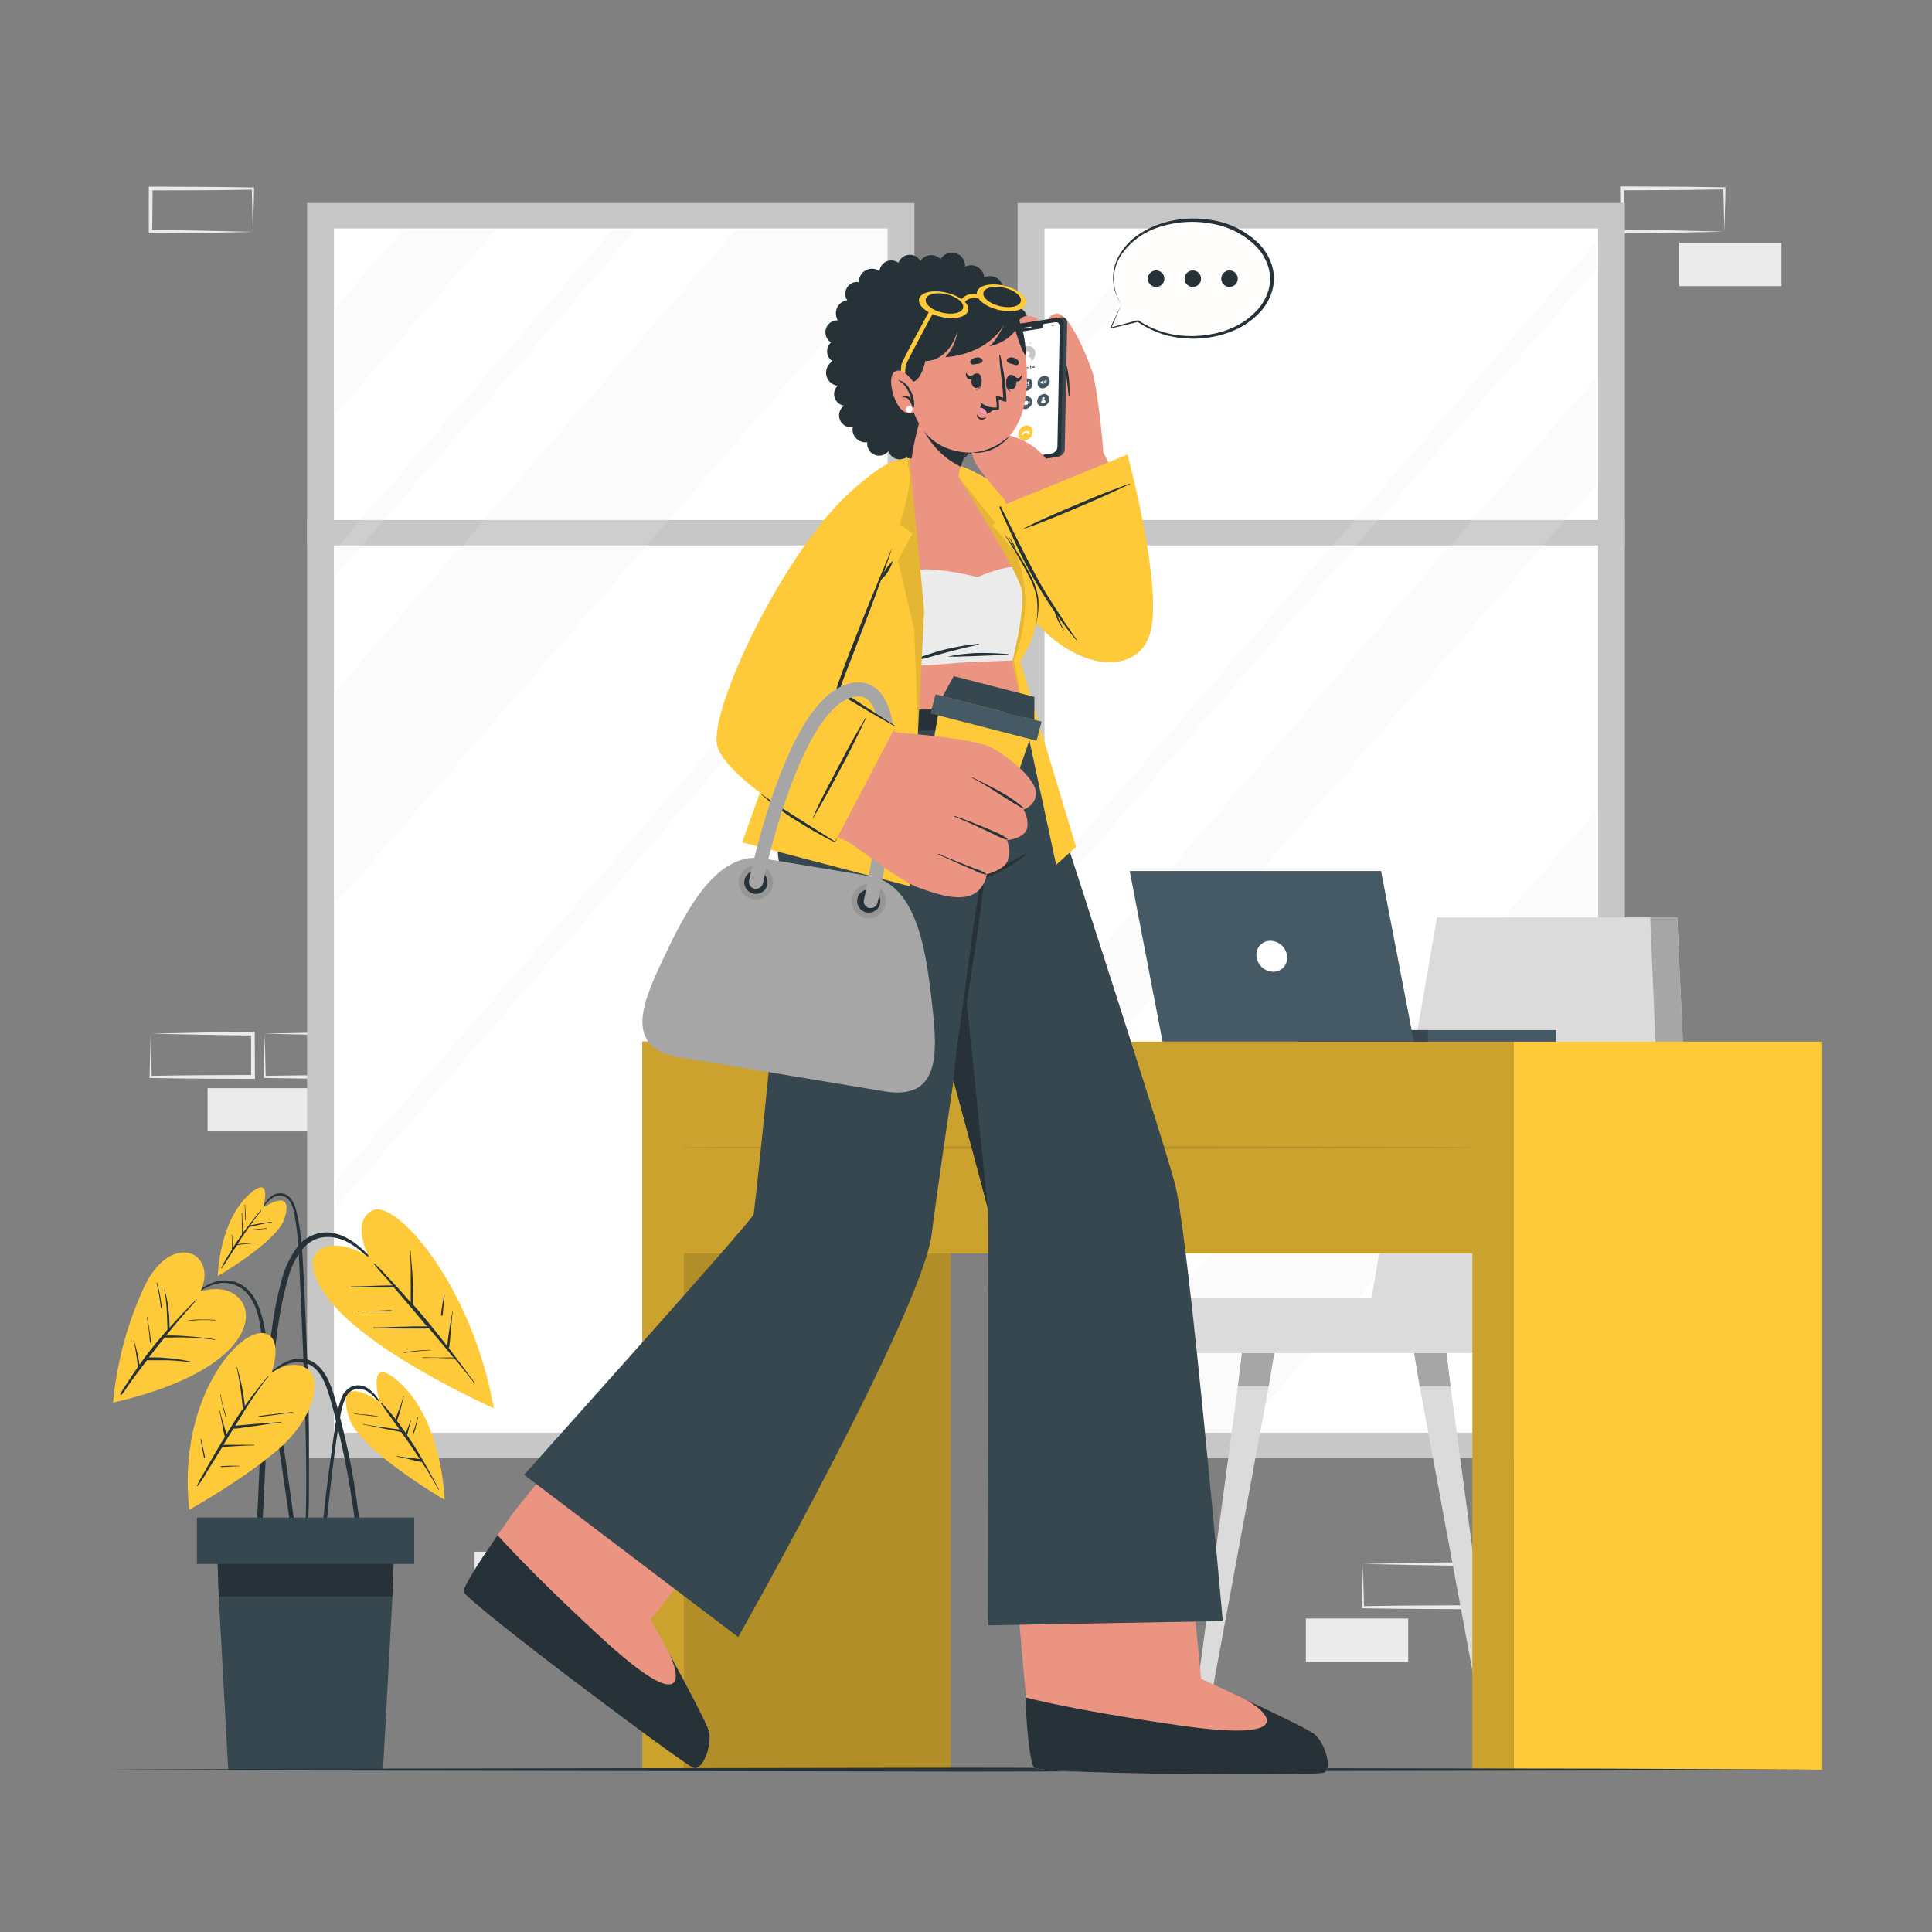 <svg xmlns="http://www.w3.org/2000/svg" viewBox="0 0 500 500"><rect x="0" y="0" width="500" height="500" fill="#808080" stroke="none"/><g id="freepik--background-complete--inject-5"><rect x="53.73" y="281.62" width="26.48" height="11.19" transform="translate(133.93 574.43) rotate(180)" style="fill:#ebebeb"></rect><path d="M68.5,267.51l13.12-.28,6.66-.11c2.23-.05,4.47,0,6.7-.05h.44v.45l.06,11.19v.5H95l-13.24-.06c-4.41,0-8.83-.12-13.24-.17h-.28v-.27c0-1.9.08-3.79.13-5.65Zm0,0,.14,5.65c0,1.87.11,3.71.13,5.54l-.27-.27c4.41-.05,8.83-.16,13.24-.17L95,278.2l-.5.5,0-11.19L95,268c-2.18,0-4.36,0-6.55-.06l-6.58-.11Z" style="fill:#ebebeb"></path><path d="M39,267.51l13.12-.28,6.66-.11c2.23-.05,4.46,0,6.7-.05h.44v.45l.06,11.19v.5h-.5l-13.24-.06c-4.42,0-8.83-.12-13.24-.17h-.28v-.27c0-1.9.09-3.79.13-5.65Zm0,0,.14,5.65c0,1.87.11,3.71.13,5.54l-.27-.27c4.41-.05,8.82-.16,13.24-.17l13.24-.06-.5.5,0-11.19.45.45c-2.19,0-4.36,0-6.55-.06l-6.58-.11Z" style="fill:#ebebeb"></path><path d="M446.27,59.94l-13.12.28-6.66.11c-2.23.05-4.47,0-6.7.06h-.44v-.45l-.06-11.19v-.5h.5l13.24.07c4.42,0,8.83.11,13.24.16h.28v.27c0,1.9-.09,3.79-.13,5.66Zm0,0-.14-5.65c0-1.86-.11-3.7-.13-5.54l.27.28c-4.41,0-8.82.16-13.24.16l-13.24.06.5-.5-.05,11.19-.45-.44c2.18,0,4.36,0,6.55,0l6.58.12Z" style="fill:#ebebeb"></path><rect x="434.56" y="62.86" width="26.48" height="11.19" style="fill:#ebebeb"></rect><path d="M65.44,60l-13.13.27-6.66.12c-2.23,0-4.46,0-6.69,0h-.45V60l0-11.19v-.51H39l13.24.06c4.41,0,8.82.11,13.24.16h.27v.27c0,1.89-.09,3.78-.13,5.65Zm0,0-.15-5.66c0-1.86-.11-3.7-.13-5.53l.28.27c-4.42.05-8.83.16-13.24.16L39,49.27l.49-.5L39.4,60,39,59.51c2.18,0,4.35,0,6.54.06l6.58.11Z" style="fill:#ebebeb"></path><rect x="337.96" y="418.86" width="26.48" height="11.19" transform="translate(702.4 848.92) rotate(180)" style="fill:#ebebeb"></rect><path d="M434.56,271.69l13.13-.28,6.66-.11c2.23-.05,4.46,0,6.69-.06h.45v.45l.05,11.19v.5H461l-13.24-.06c-4.41,0-8.82-.12-13.24-.17h-.27v-.27c0-1.9.09-3.79.13-5.65Zm0,0,.15,5.65c0,1.87.11,3.71.13,5.54l-.28-.27c4.42-.05,8.83-.16,13.24-.17l13.24-.06-.49.5.05-11.19.44.45c-2.18,0-4.35,0-6.54-.06l-6.58-.11Z" style="fill:#ebebeb"></path><rect x="122.82" y="401.59" width="26.48" height="11.19" transform="translate(272.12 814.37) rotate(180)" style="fill:#ebebeb"></rect><path d="M352.73,404.75l13.12-.28,6.67-.11c2.22,0,4.46,0,6.69-.05h.44v.45l0,11.19v.5h-.5L366,416.38c-4.41,0-8.83-.11-13.24-.16h-.28v-.27c0-1.9.08-3.78.13-5.65Zm0,0,.14,5.66c.05,1.86.11,3.7.13,5.53l-.27-.27c4.41-.05,8.83-.16,13.24-.16l13.24-.07-.5.5.05-11.19.45.45c-2.18,0-4.36,0-6.55-.06l-6.57-.11Z" style="fill:#ebebeb"></path><rect x="79.48" y="52.55" width="157.17" height="324.78" style="fill:#c7c7c7"></rect><rect x="86.43" y="59.12" width="143.27" height="311.65" style="fill:#fff"></rect><rect x="79.48" y="134.58" width="157.17" height="6.57" style="fill:#c7c7c7"></rect><rect x="263.35" y="52.55" width="157.17" height="324.78" style="fill:#c7c7c7"></rect><rect x="270.31" y="59.12" width="143.27" height="311.65" style="fill:#fff"></rect><rect x="263.35" y="134.57" width="157.17" height="6.58" style="fill:#c7c7c7"></rect><g style="opacity:0.2"><polygon points="229.69 59.54 229.69 69.27 86.88 233.88 86.88 178.9 190.44 59.54 229.69 59.54" style="fill:#ebebeb"></polygon><polygon points="413.57 209.38 413.57 264.36 321.26 370.77 273.56 370.77 413.57 209.38" style="fill:#ebebeb"></polygon><polygon points="229.69 309.17 229.69 336.66 200.09 370.77 176.25 370.77 229.69 309.17" style="fill:#ebebeb"></polygon><polygon points="413.57 97.24 413.57 124.73 405.04 134.57 399.32 141.15 270.31 289.85 263.36 297.86 263.36 270.37 270.31 262.36 375.48 141.15 381.19 134.57 413.57 97.24" style="fill:#ebebeb"></polygon><polygon points="128.14 59.55 86.88 107.13 86.88 79.62 104.29 59.55 128.14 59.55" style="fill:#ebebeb"></polygon><polygon points="86.88 305.75 229.69 141.12 229.69 147.99 86.88 312.6 86.88 305.75" style="fill:#ebebeb"></polygon><polygon points="306.44 59.54 270.31 101.18 263.36 109.19 263.36 102.32 270.31 94.31 300.46 59.54 306.44 59.54" style="fill:#ebebeb"></polygon><polygon points="229.69 274.03 229.69 280.89 151.72 370.77 145.76 370.77 229.69 274.03" style="fill:#ebebeb"></polygon><polygon points="413.57 62.08 413.57 68.96 356.64 134.57 350.94 141.15 270.31 234.09 263.36 242.1 263.36 235.23 270.31 227.22 344.98 141.15 350.69 134.57 413.57 62.08" style="fill:#ebebeb"></polygon><polygon points="413.57 345.58 413.57 352.45 397.69 370.77 391.71 370.77 413.57 345.58" style="fill:#ebebeb"></polygon><polygon points="164.44 59.55 86.88 148.97 86.88 142.09 158.5 59.55 164.44 59.55" style="fill:#ebebeb"></polygon></g></g><g id="freepik--Plant--inject-5"><path d="M47.08,337.78c3.51-3.44,8.05-7.59,13.41-6.11,5.05,1.39,7,6.9,7.88,11.49,1.17,5.91,2.07,11.89,3,17.84s1.84,12,2.71,18.06c.48,3.4,1,6.8,1.44,10.21.24,1.7.48,3.4.71,5.1s.51,3.34.6,5c0,.53-.81.61-.93.1-.65-2.84-.91-5.79-1.33-8.67l-1.26-8.68q-1.26-8.64-2.58-17.25t-2.68-17.25c-.78-4.87-1.15-10.92-5.47-14.13a8.35,8.35,0,0,0-8.07-.76c-2.84,1.09-5.11,3.12-7.33,5.13A.07.07,0,0,1,47.08,337.78Z" style="fill:#263238"></path><path d="M51.89,334.26s7.17-2.58,10.71,2.66S61.9,355.46,29.25,363a92.23,92.23,0,0,1,7.86-29.51C44.11,318.19,56.58,324,51.89,334.26Z" style="fill:#FECA39"></path><path d="M31.13,360.79a25.76,25.76,0,0,1,1.64-2.64c.55-.85,1.1-1.68,1.66-2.52.42-.62.84-1.25,1.27-1.87,0-.15,0-.31-.06-.46s-.07-.57-.11-.85c-.08-.61-.17-1.22-.26-1.83s-.19-1.22-.31-1.83a9.68,9.68,0,0,0-.42-1.92c0-.1.13-.14.14,0a6.9,6.9,0,0,0,.29,1.08c.08.28.15.55.22.83.16.61.31,1.24.45,1.86s.24,1.15.34,1.73l.12.84c.58-.83,1.18-1.65,1.79-2.46,1.73-2.28,3.57-4.48,5.46-6.62,0,0,0,0,0-.06-.17-3.43-.09-6.83-.85-10.21,0-.09.12-.14.14,0a35.35,35.35,0,0,1,1.22,9.76c.68-.76,1.36-1.52,2.06-2.27q2.39-2.56,4.87-5c.06-.07.17,0,.1.1-2.75,3-5.36,6.05-7.91,9.19a54,54,0,0,1,6,.22c2.22.16,4.42.45,6.61.75.1,0,.07.16,0,.15a63.65,63.65,0,0,0-6.61-.6c-2.13-.08-4.24,0-6.37,0q-2.07,2.55-4.08,5.15h1.81c1,0,2,.08,3,.17a43.86,43.86,0,0,1,6,.9.07.07,0,0,1,0,.14c-2-.22-4-.41-6-.48-1,0-1.93,0-2.89,0h-1.5a1.89,1.89,0,0,1-.83-.08q-1.32,1.71-2.63,3.43-1,1.37-2,2.76c-.69.95-1.31,2-2.07,2.87C31.19,361,31.09,360.87,31.13,360.79Z" style="fill:#263238"></path><path d="M48.76,341.68a21.48,21.48,0,0,1,3.49-.17c1.17,0,2.34,0,3.5.08a.07.07,0,1,1,0,.14c-1.18-.08-2.36-.1-3.55-.09s-2.28.13-3.42.1C48.73,341.74,48.72,341.69,48.76,341.68Z" style="fill:#263238"></path><path d="M38.51,344.31c-.13-1.11-.27-2.23-.51-3.33,0-.1.13-.14.14,0,.17,1.1.39,2.19.55,3.29.08.55.15,1.1.22,1.65a8.13,8.13,0,0,1,.14,1.55.11.11,0,0,1-.2,0,9,9,0,0,1-.16-1.56C38.63,345.37,38.58,344.84,38.51,344.31Z" style="fill:#263238"></path><path d="M40.66,332c.29,1.08.57,2.18.77,3.29.1.56.19,1.12.26,1.68a6.55,6.55,0,0,1,.11,1.65,0,0,0,0,1-.08,0,9.19,9.19,0,0,1-.26-1.57c-.07-.55-.16-1.09-.25-1.63-.2-1.14-.4-2.26-.69-3.38C40.5,331.92,40.64,331.87,40.66,332Z" style="fill:#263238"></path><path d="M83.18,398.18c.18-2.05.38-4.11.6-6.16q.64-6.11,1.47-12.18c.54-4,1.06-8.09,1.71-12.12a30.43,30.43,0,0,1,1.25-5.5,5.23,5.23,0,0,1,3-3.44c3.85-1.33,6.44,2.66,8,5.48.05.08-.08.14-.13.07-.93-1.34-3.5-5.09-6.41-4.91-2,.12-3.53,1.51-4.47,6.4-2.35,12.18-4.46,36.9-4.71,38.52-.13.86-.73.82-.74-.1C82.77,402.22,83,400.2,83.18,398.18Z" style="fill:#263238"></path><path d="M98.2,362.74s-3.35-11.86,4.07-5.93c12.35,9.87,12.79,31.34,12.79,31.34S93.1,375.39,90.37,367C86.3,354.44,98.2,362.74,98.2,362.74Z" style="fill:#FECA39"></path><path d="M94.05,368.56c1.72.35,3.47.58,5.21.83l2.47.35,1.68.2c-1.64-2.26-3.29-4.5-4.86-6.8-.06-.09.08-.18.15-.11a49.58,49.58,0,0,1,3.67,4.24c.32-.92.65-1.84,1-2.76s.77-2.11,1-3.21c0-.09.17-.05.14,0-.3,1.09-.51,2.2-.8,3.29s-.6,2.09-1,3.11c.8,1.05,1.57,2.12,2.32,3.2.38-1.07.85-2.11,1.18-3.2a.07.07,0,0,1,.14.05c-.39,1.2-.6,2.45-1,3.66.5.74,1,1.47,1.49,2.22.88,1.37,1.72,2.76,2.54,4.17a.33.33,0,0,1,.19.33c1.39,2.4,2.71,4.84,4,7.3a.07.07,0,0,1-.13.07c-1.3-2.43-2.75-4.79-4.26-7.12h0a3.17,3.17,0,0,0-.72-.14l-.76-.16c-.56-.12-1.13-.27-1.69-.41-1.11-.28-2.22-.54-3.35-.74-.09,0,0-.15,0-.14,1.33.26,2.67.41,4,.56.64.08,1.27.16,1.9.26h.09q-1.18-1.8-2.4-3.57c-.8-1.16-1.62-2.3-2.44-3.44-.76-.11-1.52-.31-2.27-.45l-2.55-.5c-1.7-.33-3.4-.71-5.11-1C93.91,368.69,94,368.54,94.05,368.56Z" style="fill:#263238"></path><path d="M107.25,369.73c.1-.31.19-.63.29-.94a20,20,0,0,0,.51-2c0-.09.16-.05.14,0-.15.67-.3,1.34-.46,2a12.43,12.43,0,0,1-.57,2,.13.13,0,0,1-.25-.08C107,370.4,107.14,370.07,107.25,369.73Z" style="fill:#263238"></path><path d="M91.8,365.82c1,.15,2,.22,3,.3s2,.23,3,.39c0,0,0,.09,0,.08-1-.07-2-.14-3-.28s-2-.28-3-.35C91.7,366,91.71,365.8,91.8,365.82Z" style="fill:#263238"></path><path d="M67,383.17c.39-8.73.94-17.44,1.82-26.14.43-4.33.92-8.66,1.53-13a94.14,94.14,0,0,1,2.5-12.55,24.09,24.09,0,0,1,4.18-8.84A9.49,9.49,0,0,1,85.49,319c3.82.47,6.9,2.88,9.56,5.5,3,2.93,5.72,6.13,8.48,9.27.7.8,1.4,1.59,2.09,2.4.06.07-.05.17-.11.1q-4-4.67-8.45-9c-2.72-2.66-5.52-5.58-9.28-6.68a9.6,9.6,0,0,0-5.39-.13,8.61,8.61,0,0,0-3.68,2.33,19.25,19.25,0,0,0-4.15,8.08c-2.35,8-3.19,16.44-4.06,24.72S69,372.42,68.59,380.88s-.76,17-1.57,25.48c-.11,1.05-.24,2.09-.37,3.13-.09.7-1.18.7-1.12,0C66.22,400.71,66.62,391.94,67,383.17Z" style="fill:#263238"></path><path d="M95.53,325.42s-5-9.23.91-12.18,25.6,19,31.36,51.22c0,0-31.84-14.09-42.65-28.13S86.59,319.21,95.53,325.42Z" style="fill:#FECA39"></path><path d="M90.85,332.92c3.58,0,7.15-.27,10.73-.24-.67-.77-1.34-1.54-2-2.3a34.32,34.32,0,0,1-2.8-3.25c-.05-.08.06-.18.13-.13a25.78,25.78,0,0,1,2.71,2.72c.9.95,1.79,1.91,2.68,2.87,1.36,1.48,2.7,3,4,4.49,0-.15,0-.29,0-.44,0-.62,0-1.25,0-1.88,0-1.21,0-2.42,0-3.64,0-2.46,0-4.93-.18-7.39,0-.09.14-.09.14,0,.18,2.47.43,4.92.55,7.4.06,1.21.09,2.42.11,3.64,0,.62,0,1.25,0,1.88,0,.34,0,.7,0,1l.63.7c2.86,3.27,5.58,6.64,8.22,10.08a5.25,5.25,0,0,1,.05-.57c0-.38.08-.76.12-1.14.09-.82.21-1.64.33-2.45s.24-1.54.36-2.3.36-1.73.43-2.6a.07.07,0,1,1,.14,0,22.83,22.83,0,0,0-.3,2.62c-.07.79-.15,1.57-.22,2.36s-.14,1.58-.22,2.37c0,.37-.07.75-.11,1.13,0,.19,0,.38-.07.57a1.18,1.18,0,0,1-.16.45c.46.59.91,1.18,1.36,1.78,1.81,2.39,3.58,4.8,5.36,7.22,0,.07,0,.17-.11.1-1.68-2.19-3.41-4.34-5.16-6.47-1.31.06-2.65,0-4-.06s-2.77,0-4.15,0a.07.07,0,1,1,0-.14l4.14.05c1.26,0,2.54-.06,3.8,0q-2.31-2.81-4.65-5.59c-.57-.68-1.15-1.35-1.71-2a7.79,7.79,0,0,1-1.6.06h-1.89l-3.52,0c-2.44,0-4.87-.12-7.3-.13-.09,0-.09-.14,0-.15,2.43,0,4.86-.13,7.3-.19,1.17,0,2.35-.07,3.53-.09l1.88,0c.36,0,.73,0,1.09,0-1.34-1.59-2.67-3.18-4-4.76a.2.2,0,0,1-.08-.08q-1.95-2.31-3.93-4.61l-.54-.62c-3.71.11-7.42-.13-11.12-.06A.07.07,0,0,1,90.85,332.92Z" style="fill:#263238"></path><path d="M92.68,339.25h.87c.08,0,.08.13,0,.13h-.86A.07.07,0,1,1,92.68,339.25Z" style="fill:#263238"></path><path d="M94.61,339.26c1.14,0,2.29,0,3.44-.07l1.72-.06a7,7,0,0,1,1.59,0,.06.06,0,0,1,0,.11,6.11,6.11,0,0,1-1.6.11l-1.72,0H94.6C94.51,339.41,94.51,339.26,94.61,339.26Z" style="fill:#263238"></path><path d="M104.62,350a47.48,47.48,0,0,1,7-.64,0,0,0,0,1,0,.05c-2.34.23-4.69.35-7,.73C104.56,350.17,104.52,350,104.62,350Z" style="fill:#263238"></path><path d="M114.19,339.76c0-.2,0-.41.07-.61q.09-.69.21-1.38c.13-.87.29-1.75.45-2.62,0-.08.16,0,.15,0-.11.9-.21,1.8-.29,2.7l-.12,1.33a3.53,3.53,0,0,1-.18,1.26c-.06.14-.27.08-.31-.05A1.64,1.64,0,0,1,114.19,339.76Z" style="fill:#263238"></path><path d="M67.33,313.57c1.14-2.12,2.59-4.92,5.43-4.74,2.35.14,3.41,2.54,3.91,4.52,1.55,6.13,1.66,12.59,2,18.87.63,13.27,1.21,26.56,1.29,39.85,0,3.68,0,7.37,0,11.05s0,7.53-.26,11.28a.28.28,0,0,1-.56,0c0-3.21.1-6.43.11-9.64s0-6.27-.06-9.41q-.17-9.52-.51-19t-.78-18.92q-.19-4.74-.41-9.46c-.14-3.05-.27-6.11-.62-9.15-.19-1.7-.45-3.4-.8-5.08a7.08,7.08,0,0,0-1.47-3.4,3.2,3.2,0,0,0-4.15-.3,8.84,8.84,0,0,0-3,3.67C67.41,313.73,67.28,313.66,67.33,313.57Z" style="fill:#263238"></path><path d="M68.1,312.56s2.34-8.26-2.83-4.13c-8.61,6.87-8.92,21.83-8.92,21.83s15.31-8.89,17.21-14.75C76.39,306.78,68.1,312.56,68.1,312.56Z" style="fill:#FECA39"></path><path d="M59.57,324.13c.14-.23.29-.45.44-.68a4.09,4.09,0,0,1,0-.7v-1.07c0-.7,0-1.4-.08-2.09,0-.1.14-.09.15,0,0,.69.06,1.37.08,2.05,0,.35,0,.69,0,1,0,.14,0,.29,0,.44.61-.93,1.22-1.85,1.86-2.76l.57-.78a16.22,16.22,0,0,0,0-2.7c0-1,0-1.92-.06-2.88,0-.09.15-.09.15,0,0,1,.08,2,.13,3a19.12,19.12,0,0,1,.06,2.14c1.48-2,3-3.95,4.63-5.88.05-.06.17,0,.11.1-1,1.24-1.92,2.52-2.84,3.81,1.8-.42,3.63-.67,5.46-.93.09,0,.13.13,0,.14-1.93.3-3.83.78-5.75,1.2h0c-.74,1-1.46,2.07-2.18,3.11L61.53,322l.08,0,.6-.08c.42-.05.85-.08,1.27-.11.88-.07,1.77-.12,2.65-.17a.08.08,0,0,1,0,.15c-.87,0-1.74.09-2.6.18l-1.37.16-.6.08-.17,0c-.49.72-1,1.44-1.48,2.17-.86,1.28-1.63,2.64-2.55,3.88a.07.07,0,0,1-.12-.08A39.09,39.09,0,0,1,59.57,324.13Z" style="fill:#263238"></path><path d="M63.38,314.8c0-.32,0-.64,0-1a15.16,15.16,0,0,0-.08-2,.07.07,0,1,1,.14,0c0,.66.08,1.33.11,2,0,.33,0,.67,0,1,0,.16,0,.31,0,.47a1.55,1.55,0,0,1,0,.48.07.07,0,0,1-.13,0,1.29,1.29,0,0,1,0-.44Z" style="fill:#263238"></path><path d="M65.28,318.22c.56-.1,1.15-.13,1.72-.18s1.26-.11,1.89-.19a.08.08,0,1,1,0,.15c-1.21.08-2.41.29-3.62.34A.06.06,0,0,1,65.28,318.22Z" style="fill:#263238"></path><path d="M60.47,318.27c0,.06,0,.24,0,.32v.26c0,.2,0,.39,0,.58V320a1.2,1.2,0,0,1,0,.5s0,0,0,0a.47.47,0,0,1,0-.24v-.84c0-.19,0-.39,0-.58v-.26c0-.09,0-.26,0-.32S60.57,318.13,60.47,318.27Z" style="fill:#263238"></path><path d="M67,357.64c3.22-2.41,6.11-5.88,10.44-6.05,3.57-.15,6.08,2.54,7.51,5.54a31.74,31.74,0,0,1,1.75,4.93q1,3.39,1.82,6.82c1.12,4.48,2.09,9,2.87,13.57.43,2.54.84,5.09,1.16,7.65a64.42,64.42,0,0,1,.75,7.83.41.41,0,0,1-.8.09c-.43-2.14-.62-4.35-.93-6.51s-.65-4.35-1-6.51q-1.09-6.51-2.56-12.94C87,368,86.13,363.9,84.82,360c-.93-2.82-2.43-6.12-5.49-7.14-4.64-1.54-8.86,2.39-12.25,4.94C67,357.81,66.9,357.7,67,357.64Z" style="fill:#263238"></path><path d="M70.3,355.33s3-8.47-1.32-10.13c-6.43-2.49-23.26,16.47-20,45.51,0,0,13-7.17,22.6-15.22s12.06-18.59,7.83-21.31S70.3,355.33,70.3,355.33Z" style="fill:#FECA39"></path><path d="M51,384.48a24.23,24.23,0,0,1,1.56-2.93c.55-1,1.11-2,1.68-3,1.12-1.91,2.23-3.83,3.37-5.72l.57-.92c0-.11,0-.23-.07-.34l-.19-.84c-.15-.63-.26-1.27-.38-1.9-.23-1.25-.44-2.5-.78-3.72,0-.09.13-.12.15,0,.26,1.24.65,2.46,1,3.68.18.6.37,1.19.53,1.8.06.21.11.41.16.62,1.39-2.26,2.79-4.52,4.31-6.7a2.79,2.79,0,0,1-.15-.93l-.15-1.27c-.11-1-.22-1.91-.36-2.87-.28-1.87-.56-3.72-1-5.56a.07.07,0,0,1,.14,0c.47,1.83,1,3.66,1.32,5.52.17.91.33,1.82.45,2.74.06.45.11.91.16,1.37,0,.14,0,.28,0,.42.47-.66.93-1.32,1.42-2,1.49-1.95,3-3.86,4.58-5.76.06-.07.18,0,.12.09A102.15,102.15,0,0,0,62.14,367L60.87,369l.42-.06,1.64-.15c1.1-.1,2.19-.2,3.29-.28,2.19-.18,4.38-.31,6.57-.55.09,0,.12.14,0,.15-2.21.25-4.41.61-6.62.92-1.09.16-2.17.3-3.26.44a12.76,12.76,0,0,1-2.5.26q-1.3,2.08-2.59,4.19a3.75,3.75,0,0,1,.58,0h3.13c1.42,0,2.83,0,4.24,0,.09,0,.08.15,0,.15-1.43,0-2.85.09-4.28.16l-2,.12-1,.08a2.22,2.22,0,0,1-.89,0L55.35,378c-.67,1.1-1.35,2.19-2,3.28a26.48,26.48,0,0,1-2.21,3.31C51,384.62,50.92,384.57,51,384.48Z" style="fill:#263238"></path><path d="M57.15,361a21.5,21.5,0,0,0,.59,2.76c.24.94.51,1.87.81,2.8a.09.09,0,1,1-.17.05c-.29-.91-.55-1.84-.77-2.77S57.24,362,57,361C57,360.94,57.14,360.92,57.15,361Z" style="fill:#263238"></path><path d="M66.71,366.68a1.11,1.11,0,0,1,.71-.26l1.22-.17,2.29-.28c1.58-.18,3.17-.34,4.75-.54.1,0,.12.14,0,.15-1.5.18-3,.41-4.47.6l-2.2.29-1.06.12a3.68,3.68,0,0,0-1.2.2C66.71,366.83,66.66,366.73,66.71,366.68Z" style="fill:#263238"></path><path d="M57.18,379.45c.74-.06,1.5-.08,2.25-.11l1.13,0,.55,0a3.39,3.39,0,0,0,.71,0c.1,0,.11.16,0,.15a2.43,2.43,0,0,0-.66,0l-.59,0-1.13.07c-.75.05-1.51.09-2.26.09C57.09,379.62,57.09,379.46,57.18,379.45Z" style="fill:#263238"></path><path d="M52.59,376.2l-.24-1.27c-.16-.84-.31-1.68-.46-2.51a.07.07,0,1,1,.14,0c.19.82.37,1.63.55,2.45.1.4.19.81.27,1.22l.12.57a1.73,1.73,0,0,1,.07.6c0,.07-.12.12-.17,0A3.25,3.25,0,0,1,52.59,376.2Z" style="fill:#263238"></path><polygon points="56.22 401.23 56.61 413.14 59.07 458.11 99.12 458.11 101.57 413.14 101.98 401.23 56.22 401.23" style="fill:#37474f"></polygon><polygon points="56.22 401.23 56.61 413.14 101.57 413.14 101.98 401.23 56.22 401.23" style="fill:#263238"></polygon><rect x="50.97" y="392.74" width="56.24" height="12.01" transform="translate(158.18 797.49) rotate(180)" style="fill:#37474f"></rect></g><g id="freepik--Desk--inject-5"><polygon points="331.05 342.55 328.34 358.82 309.96 458.07 307 458.07 320.36 358.82 322.33 342.55 331.05 342.55" style="fill:#dbdbdb"></polygon><polygon points="322.33 342.55 331.05 342.55 328.34 358.82 320.36 358.82 322.33 342.55" style="fill:#a6a6a6"></polygon><polygon points="388.77 458.07 385.81 458.07 367.43 358.82 364.71 342.55 373.43 342.55 375.4 358.82 388.77 458.07" style="fill:#dbdbdb"></polygon><polygon points="373.43 342.55 375.4 358.82 367.43 358.82 364.71 342.55 373.43 342.55" style="fill:#a6a6a6"></polygon><polygon points="443.9 458.07 440.93 458.07 422.55 358.82 419.84 342.55 428.56 342.55 430.53 358.82 443.9 458.07" style="fill:#dbdbdb"></polygon><polygon points="430.53 358.82 422.55 358.82 419.84 342.55 428.56 342.55 430.53 358.82" style="fill:#a6a6a6"></polygon><polygon points="439.2 350.19 304.52 350.19 304.52 336 354.94 336 371.88 237.42 434.06 237.42 439.2 350.19" style="fill:#dbdbdb"></polygon><polygon points="439.2 350.19 431.86 350.19 427.07 237.42 434.06 237.42 439.2 350.19" style="fill:#a6a6a6"></polygon><rect x="166.26" y="269.58" width="79.78" height="188.5" transform="translate(412.29 727.65) rotate(180)" style="fill:#FECA39"></rect><rect x="166.26" y="269.58" width="79.78" height="188.5" transform="translate(412.29 727.65) rotate(180)" style="opacity:0.3"></rect><rect x="391.79" y="269.58" width="79.78" height="188.5" transform="translate(863.36 727.65) rotate(180)" style="fill:#FECA39"></rect><rect x="166.26" y="269.58" width="225.53" height="54.8" transform="translate(558.05 593.95) rotate(180)" style="fill:#FECA39"></rect><rect x="166.26" y="269.58" width="225.53" height="54.8" transform="translate(558.05 593.95) rotate(180)" style="opacity:0.2"></rect><polygon points="391.28 296.98 363.15 297.16 335.02 297.22 278.77 297.35 222.51 297.23 194.39 297.16 166.26 296.98 194.39 296.79 222.51 296.73 278.77 296.6 335.02 296.73 363.15 296.79 391.28 296.98" style="opacity:0.1"></polygon><rect x="381.06" y="269.58" width="10.73" height="188.5" transform="translate(772.85 727.65) rotate(180)" style="fill:#FECA39"></rect><rect x="381.06" y="269.58" width="10.73" height="188.5" transform="translate(772.85 727.65) rotate(180)" style="opacity:0.2"></rect><rect x="166.26" y="269.58" width="10.73" height="188.5" transform="translate(343.25 727.65) rotate(180)" style="fill:#FECA39"></rect><rect x="166.26" y="269.58" width="10.73" height="188.5" transform="translate(343.25 727.65) rotate(180)" style="opacity:0.2"></rect></g><g id="freepik--Device--inject-5"><rect x="335.94" y="266.59" width="66.74" height="2.99" style="fill:#455a64"></rect><rect x="335.94" y="266.59" width="33.59" height="2.99" style="fill:#37474f"></rect><polygon points="365.91 269.58 300.87 269.58 292.37 225.41 357.41 225.41 365.91 269.58" style="fill:#455a64"></polygon><path d="M333.1,247.49a3.57,3.57,0,0,1-3.61,4,4.41,4.41,0,0,1-4.31-4,3.57,3.57,0,0,1,3.61-4A4.41,4.41,0,0,1,333.1,247.49Z" style="fill:#fff"></path></g><g id="freepik--Floor--inject-5"><polygon points="28.43 457.98 83.82 457.74 139.22 457.65 250 457.48 360.78 457.65 416.18 457.73 471.57 457.98 416.18 458.22 360.78 458.31 250 458.48 139.22 458.31 83.82 458.22 28.43 457.98" style="fill:#263238"></polygon></g><g id="freepik--Character--inject-5"><path d="M342.58,458.8c-2.44.81-72.25.41-74.9-1.3-1-.63-6.21-65.49-6.21-65.49l45.22,0,4.16,42.48s26.65,12.11,29.37,14.29S345,458,342.58,458.8Z" style="fill: rgb(235, 148, 129);"></path><path d="M267.68,457.5c2.64,1.71,72.45,2.12,74.9,1.3s.33-7.82-2.37-10c-1.52-1.22-10.62-5.59-18.3-9.17,5.16,2.55,15.89,11.49-16,7-21.59-3.07-34.61-5.82-40.5-7.32C265.7,449.29,266.81,457,267.68,457.5Z" style="fill:#263238"></path><path d="M316.46,419.54l-60.81,1.09s.31-106.29,0-107.82c-.51-2.63-34.95-129.19-34.95-129.19h44.2s7.25,22.18,15.54,47.81c10.39,32.13,22.4,69.66,23.83,75.74C307.77,322,316.46,419.54,316.46,419.54Z" style="fill:#37474f"></path><path d="M255.65,312.73c-1-4.52-34.92-129.11-34.92-129.11h21.73Z" style="fill:#263238"></path><path d="M179.48,457.52c-2.45-.8-58.35-42.6-59.47-45.55-.44-1.11,5.18-9.61,12.26-19.69l.22-.31c1.46-2.08,28.31-35.19,28.31-35.19l35.78,26.62-27.72,35.14-.47.6s14.24,25.57,15.13,28.94S181.92,458.33,179.48,457.52Z" style="fill: rgb(235, 148, 129);"></path><path d="M128.77,397.3c-5.34,7.77-9.13,13.75-8.76,14.67,1.12,2.95,57,44.75,59.47,45.55s4.91-6.09,4-9.44c-.54-2.05-6-12.35-10.26-20.09,2.7,5.47,5.05,16.65-17.56-4.11C141.75,411.07,133.36,402.36,128.77,397.3Z" style="fill:#263238"></path><path d="M262.68,183.62s-1.14,36-7.88,43.43c0,0-11.21,72.16-13.66,92.24s-50.09,104.38-50.09,104.38l-55.42-42s59.25-66,59.43-67.41c1.35-10.57,8.61-83.06,8-84.89-6.25-18.64,3.92-45.79,3.92-45.79Z" style="fill:#37474f"></path><path d="M265.41,220.88A64.78,64.78,0,0,1,254,226.47a121.08,121.08,0,0,1-12,4.2c-.15,0-.08.26.07.22,4-1.1,8-1.88,11.86-3.24-.33,1.32-.51,2.7-.73,4-.29,1.71-.56,3.42-.82,5.14-.51,3.43-1,6.88-1.43,10.32-.93,6.88-1.91,13.76-2.83,20.64-.52,3.84-1,7.68-1.35,11.53,0,.17.26.19.29,0,1.36-6.8,2.28-13.67,3.29-20.53s2.13-13.72,3.07-20.59c.27-2,.53-3.94.76-5.91a44.25,44.25,0,0,0,.49-4.89l.07,0a37.15,37.15,0,0,0,10.86-6.26C265.75,221,265.56,220.78,265.41,220.88Z" style="fill:#263238"></path><path d="M258.47,190.08c0-.16-.32-.17-.31,0a158.35,158.35,0,0,1,.7,15.93c0,2.46-.69,16.15-5,15.57-.72-.1-1.15-.77-1.36-1.83a16.88,16.88,0,0,1,.17-4.19c.2-2.87.32-5.74.29-8.62a78.41,78.41,0,0,0-1.67-16,.14.14,0,0,0-.28,0,148,148,0,0,1,.79,22.17c-.2,3.57-1.48,9,2.25,9.22s5.38-8.89,5.61-11.36A81.58,81.58,0,0,0,258.47,190.08Z" style="fill:#263238"></path><path d="M254,221.94a21.71,21.71,0,0,0-.69,2.89,6.18,6.18,0,0,0-.18,2.34c0,.14.23.14.3,0a8.19,8.19,0,0,0,.77-2.33c.24-.9.5-1.79.72-2.69A.48.48,0,0,0,254,221.94Z" style="fill:#263238"></path><path d="M218.44,105a3.08,3.08,0,0,0,2.26,5.55,3.36,3.36,0,0,0,0,1.3,3.41,3.41,0,0,0,3.76,2.6,2.88,2.88,0,0,0,.05,1.09,3.08,3.08,0,0,0,3.7,2.31,3,3,0,0,0,1.72-1.1,3.09,3.09,0,0,0,3.64,2.06,3,3,0,0,0,1.17-.56,2.74,2.74,0,0,0,.05.28,3.09,3.09,0,0,0,5.86.48,3,3,0,0,0,3.47,1.7,3.08,3.08,0,0,0,2.27-2.15,3.35,3.35,0,0,0,2.24.24,3.29,3.29,0,0,0,2.12-1.54,3.39,3.39,0,0,0,5.18-2.69,3.31,3.31,0,0,0,1.21,0,3.07,3.07,0,0,0,2.37-3.3,3.3,3.3,0,0,0,1.5,0,3.39,3.39,0,0,0,2.55-4.07,3.27,3.27,0,0,0-.44-1,2,2,0,0,0,.54-.06,3.07,3.07,0,0,0,1.51-5.16,3.38,3.38,0,0,0,1.33-5.61A3.41,3.41,0,0,0,268,91.69a3.34,3.34,0,0,0-1.89-2.3,3.08,3.08,0,0,0-1-4.45,3.35,3.35,0,0,0,.7-2.93,3.39,3.39,0,0,0-3-2.62,3.16,3.16,0,0,0,0-1.47,3.1,3.1,0,0,0-3.3-2.38,3.23,3.23,0,0,0,0-1.45,3.39,3.39,0,0,0-4.07-2.54,3,3,0,0,0-.74.27,3.35,3.35,0,0,0-.08-.54,3.4,3.4,0,0,0-4.07-2.54,2.69,2.69,0,0,0-.79.3,2.84,2.84,0,0,0-.08-1,3.39,3.39,0,0,0-4.08-2.55,3.33,3.33,0,0,0-2.16,1.59,3.38,3.38,0,0,0-5.27.48,3.08,3.08,0,0,0-3.4-1.54,3.12,3.12,0,0,0-2.24,2,3.08,3.08,0,0,0-4.92,2.15,3.32,3.32,0,0,0-2.7-.52,3.4,3.4,0,0,0-2.64,3.39,2.83,2.83,0,0,0-1.12,0,3.08,3.08,0,0,0-2.31,3.7,2.89,2.89,0,0,0,.45,1l-.2,0A3.39,3.39,0,0,0,216.46,82a2.94,2.94,0,0,0,.36.92A2.85,2.85,0,0,0,216,83a3.08,3.08,0,0,0-.92,5.62,3.08,3.08,0,0,0,.4,4.9,3.39,3.39,0,0,0,1.31,6.3,3,3,0,0,0-.84,2.87A3.07,3.07,0,0,0,218.44,105Z" style="fill:#263238"></path><path d="M251.22,121.69c11.92,5.83,48.15,28.86,46.78,40.1-1.3,10.78-13.38,12.88-24.84,4-8.21-6.35-19.44-21.63-26.46-32.7C241,124.13,240.19,116.29,251.22,121.69Z" style="fill: rgb(235, 148, 129);"></path><path d="M251.22,121.69c11.92,5.83,48.15,28.86,46.78,40.1-1.3,10.78-13.38,12.88-24.84,4-8.21-6.35-19.44-21.63-26.46-32.7C241,124.13,240.19,116.29,251.22,121.69Z" style="fill:#FECA39"></path><path d="M263,170.88l2.12,13.36L207,184.11s1.66-42.9,17.93-59.53c8.13-8.32,17.36-7.4,23.08-1.25,1.45,1.56,18.55,22.6,20.16,31.64C269.54,163,263,170.88,263,170.88Z" style="fill: rgb(235, 148, 129);"></path><path d="M263,170.88l-13.61.57c-3.09.12-25.16,3-41-1.77a154.91,154.91,0,0,1,3.9-19.6c3.33-.11,8.89-.09,11.49-.27,1.05-.08,14.27-2.48,15.8-2.48a60.13,60.13,0,0,1,13.37,2.06s6.3-2.93,10.44-2.68a3.42,3.42,0,0,1,1.59.49,28.14,28.14,0,0,1,3.2,7.77C269.54,163,263,170.88,263,170.88Z" style="fill:#ebebeb"></path><path d="M253.23,166.62a63.41,63.41,0,0,0-9.18,1.6c-1.5.39-3,.86-4.43,1.36-.73.24-1.46.46-2.2.68a9.58,9.58,0,0,1-2.37.47c-.07,0-.06.11,0,.11a15.79,15.79,0,0,0,2.28-.06,16,16,0,0,0,2.17-.43c1.52-.39,3-.85,4.54-1.25,3.06-.81,6.11-1.63,9.22-2.22C253.42,166.85,253.38,166.61,253.23,166.62Z" style="fill:#263238"></path><path d="M260.92,169.3a70.61,70.61,0,0,0-7.69-.3c-1.29,0-2.56.13-3.84.26-.61.07-1.22.14-1.82.23s-1.33.27-2,.35c-.07,0-.07.12,0,.11.64-.06,1.28,0,1.92,0l1.92-.07c1.28,0,2.56-.07,3.84-.12,2.56-.11,5.11-.2,7.67-.22C261.06,169.51,261.05,169.31,260.92,169.3Z" style="fill:#263238"></path><polygon points="267.52 189.08 205.28 189.08 206.25 183.62 266.56 183.62 267.52 189.08" style="fill:#263238"></polygon><path d="M260.26,190.62H246.47v-8.29h13.79Zm-11.79-2h9.79v-4.29h-9.79Z" style="fill:#FECA39"></path><path d="M235.36,118.53s3.78,37.83,3.78,39.84-3.69,71-3.69,71L192.08,218l14.25-39.81s1.14-28.53,15.08-49.44C225.67,122.36,230.66,118.92,235.36,118.53Z" style="fill:#FECA39"></path><path d="M239.14,158.37c0,.9-.73,15.12-1.55,30.6l-1-26.06-4.18-17.83,3.74-7.08-5.58-3.91,4.79-15.56S239.14,156.36,239.14,158.37Z" style="opacity:0.1"></path><path d="M248,123.33s17,24.82,17.09,30.94a44.07,44.07,0,0,1-3.1,16.84l11.34,52.71,5.15-4.66-14.47-48s5-7.19,4.7-15C268.34,146,248,123.33,248,123.33Z" style="fill:#FECA39"></path><path d="M262,171.11s3.42-13.29,2.38-18.5S248,123.33,248,123.33l9.59,12-.73.61,6.1,7.25a34.76,34.76,0,0,1,2.35,13.2,42.34,42.34,0,0,1-2.9,14.49l3.12,16.66Z" style="fill:#FECA39"></path><path d="M262,171.11s3.42-13.29,2.38-18.5S248,123.33,248,123.33l9.59,12-.73.61,6.1,7.25a34.76,34.76,0,0,1,2.35,13.2,42.34,42.34,0,0,1-2.9,14.49l3.12,16.66Z" style="opacity:0.1"></path><path d="M268.19,161.3a25.5,25.5,0,0,0,.17-6.35,19.14,19.14,0,0,0-2.14-5.92c-.94-1.9-2-3.75-3.09-5.58s-2.21-3.65-3.36-5.45q2,2.53,3.69,5.24c1.15,1.81,2.23,3.65,3.2,5.57a17.91,17.91,0,0,1,2.06,6.1A21.41,21.41,0,0,1,268.19,161.3Z" style="fill:#263238"></path><path d="M261.2,139.05a11.17,11.17,0,0,1,1.09,1.7,5.36,5.36,0,0,1,.66,1.91,6.24,6.24,0,0,0-.42-.91l-.47-.89C261.77,140.27,261.45,139.68,261.2,139.05Z" style="fill:#263238"></path><path d="M176,273.65l52.84,8.79c14.28,2.37,13.88-9.43,12.45-22s-3.49-31.58-16.25-33.7l-13.71-2.28-13.73-2.28c-12.76-2.12-20.86,15.21-26.28,26.63S161.68,271.28,176,273.65Z" style="fill:#a6a6a6"></path><path d="M220.47,232.48a4.44,4.44,0,1,0,5.1-3.65A4.45,4.45,0,0,0,220.47,232.48Z" style="opacity:0.1"></path><path d="M191.26,227.62a4.44,4.44,0,1,0,5.11-3.65A4.45,4.45,0,0,0,191.26,227.62Z" style="opacity:0.1"></path><path d="M221.88,232.71a3,3,0,1,0,3.46-2.47A3,3,0,0,0,221.88,232.71Z" style="fill:#263238"></path><path d="M192.67,227.86a3,3,0,1,0,3.46-2.47A3,3,0,0,0,192.67,227.86Z" style="fill:#263238"></path><path d="M225.35,235a1.87,1.87,0,0,1-.4,0,1.8,1.8,0,0,1-1.36-2.16c2.62-11.71,8-43.74,1.48-51.25a3.68,3.68,0,0,0-3.31-1.36,1.81,1.81,0,1,1-.28-3.6,7.32,7.32,0,0,1,6.32,2.59c3.89,4.48,4.92,15.08,3.09,31.49-1.34,11.94-3.76,22.81-3.78,22.92A1.8,1.8,0,0,1,225.35,235Z" style="fill:#a6a6a6"></path><polygon points="267.15 189.41 255.72 222.64 237.05 217.83 243.09 183.21 267.15 189.41" style="fill:#FECA39"></polygon><rect x="241.03" y="183.14" width="28.33" height="5.11" transform="translate(54.37 -57.77) rotate(14.44)" style="fill:#455a64"></rect><polygon points="267.67 186.27 243.99 180.18 246.81 174.98 267.71 180.36 267.67 186.27" style="fill:#37474f"></polygon><path d="M257.15,205.24c-1.13,4.4-4.95,7.22-8.53,6.3s-5.56-5.24-4.43-9.64,5-7.23,8.54-6.31S258.29,200.83,257.15,205.24Z" style="fill:#fff"></path><path d="M221.05,127.85c-21.73,25.18-39.12,60.55-33,68.13,8,9.86,20.13,17.42,31.79,22,3.7,1.43,17.39-25.6,13.66-27.6-6.34-3.41-17.59-10.54-18.09-10.65-1.07-.26,12.09-33.49,16.88-45.95C239.56,114.88,230.61,116.77,221.05,127.85Z" style="fill: rgb(235, 148, 129);"></path><path d="M268.11,205.25c0,3.28-3.26,4.29-3.26,4.29a7,7,0,0,1,1,4.66c-.54,2.83-5.22,3.22-5.22,3.22a8.66,8.66,0,0,1,.24,5.08c-.8,2.66-5.46,3.73-5.46,3.73a7.6,7.6,0,0,1-2.6,4.6c-3.85,3-10.81.41-15.26-1.18S222,219.4,219.67,218l9.94-28.61s22,1.44,26.92,4.05C260.71,195.6,268.13,201.57,268.11,205.25Z" style="fill: rgb(235, 148, 129);"></path><path d="M264.81,209c-3.88-3.4-8.56-5.47-13.11-7.8a.09.09,0,0,0-.08.16c4.55,2.26,8.6,5.4,13.05,7.84A.12.12,0,0,0,264.81,209Z" style="fill:#263238"></path><path d="M260.64,217a13.51,13.51,0,0,0-3.11-1.67c-1.13-.51-2.28-1-3.43-1.47-2.31-.95-4.64-1.85-7-2.68-.1,0-.19.11-.08.16,2.3.95,4.59,1.93,6.85,3,1.13.52,2.25,1.06,3.37,1.6a16.19,16.19,0,0,0,3.24,1.38A.18.18,0,0,0,260.64,217Z" style="fill:#263238"></path><path d="M255.28,226.19a9.12,9.12,0,0,0-2.87-1.35l-3.18-1.25c-2.11-.85-4.22-1.69-6.3-2.61a.09.09,0,1,0-.08.16c2.11.94,4.21,1.91,6.33,2.84l3.12,1.34a8.68,8.68,0,0,0,2.95,1A.06.06,0,0,0,255.28,226.19Z" style="fill:#263238"></path><path d="M231.79,188l-15.68,29.87s-28.42-15.88-30.52-25,17.27-50.49,35.14-66.16c9-7.88,19.28-14.81,12.59,7.49s-16.57,44-16.38,44.42S231.79,188,231.79,188Z" style="fill:#FECA39"></path><path d="M216,201.85c1.79-3.36,3.61-6.7,5.27-10.12.94-1.94,1.9-3.88,2.82-5.84,0-.07-.08-.14-.12-.07-1.93,3.29-3.86,6.59-5.63,10s-3.57,6.71-5.29,10.1c-1,1.93-1.9,3.88-2.76,5.87,0,0,.05.08.07,0C212.36,208.58,214.16,205.22,216,201.85Z" style="fill:#263238"></path><path d="M216.75,216.66c-.18.43-.37.85-.56,1.27l0,.08-.09,0c-1.75-.84-3.44-1.79-5.14-2.73s-3.35-2-5-3-3.25-2.12-4.8-3.3a45.63,45.63,0,0,1-4.47-3.74c3.15,2.27,6.4,4.35,9.67,6.42l9.82,6.2-.12,0C216.26,217.45,216.5,217.06,216.75,216.66Z" style="fill:#263238"></path><path d="M231.24,189.08l.51-1.08,0,.06q-6.26-3.45-12.35-7.19c-.51-.32-1-.63-1.51-1-.25-.17-.5-.33-.75-.52l-.19-.14-.09-.07-.14-.13c-.08-.11-.18-.16-.22-.33a.76.76,0,0,1,0-.3,1.06,1.06,0,0,1,0-.14c.33-1.22.75-2.3,1.15-3.43.82-2.24,1.65-4.47,2.51-6.69,1.76-4.43,3.49-8.86,5.3-13.26l2.72-6.6c.93-2.2,1.85-4.39,2.72-6.6-1.39,4.55-3.09,9-4.73,13.47s-3.41,8.89-5.08,13.34l-2.58,6.65c-.4,1.11-.85,2.25-1.16,3.32l0,.07a.1.1,0,0,0,0-.07s0,0,0,0,0,0,0,0l.08.06.17.13c.22.18.47.34.71.51l1.46,1c4,2.63,8,5.17,12,7.78l0,0,0,0Z" style="fill:#263238"></path><path d="M227.58,150.42a15.18,15.18,0,0,1,1.5-2.82,18,18,0,0,1,2-2.52,9.5,9.5,0,0,1-1.33,2.93A10.36,10.36,0,0,1,227.58,150.42Z" style="fill:#263238"></path><path d="M195.64,230a1.45,1.45,0,0,1-.35,0,1.8,1.8,0,0,1-1.42-2.12,195.27,195.27,0,0,1,7-24.69c6.18-17,13.13-26,20.65-26.56a1.81,1.81,0,0,1,.28,3.6c-12.23,1-21.72,35.23-24.35,48.36A1.8,1.8,0,0,1,195.64,230Z" style="fill:#a6a6a6"></path><path d="M282.22,167.44c6.56,6.59,15.78-.83,15.84-6.84.13-14.13-6.56-32.15-12.49-43.46-1.91-3.64-27,8-25.63,12.14C261.62,134.28,269.37,154.51,282.22,167.44Z" style="fill: rgb(235, 148, 129);"></path><path d="M258.69,131.12l33.11-13.47s9.17,34,5.92,45.73c-3.07,11-13.16,7.45-18.3,3C272.3,160.27,258.69,131.12,258.69,131.12Z" style="fill:#FECA39"></path><path d="M277.5,163.91c-.39-.57-.77-1.15-1.17-1.71-.81-1.16-1.58-2.35-2.35-3.53-1.55-2.39-3.08-4.79-4.52-7.25-2.88-4.91-9.73-18.94-10.46-20.35,0-.07-.4,0-.29.33,0,.21,4.17,9.45,5.44,12a128.35,128.35,0,0,0,8.69,14.81l.16.22c.05.2.11.4.16.59a11.49,11.49,0,0,0,.56,1.41,13.62,13.62,0,0,0,1.53,2.57.05.05,0,0,0,.09-.06A18.49,18.49,0,0,1,274,160.2l-.42-1c.68.95,1.37,1.89,2.06,2.83.48.65,1,1.28,1.48,1.9a23.29,23.29,0,0,0,1.5,1.79c0,.05.11,0,.08-.07C278.35,165.07,277.89,164.51,277.5,163.91Z" style="fill:#263238"></path><path d="M275.69,132.7c3.56-1.5,7.14-3,10.65-4.59,2-.93,4-1.85,6-2.8.07,0,0-.18-.05-.15-3.63,1.35-7.27,2.71-10.84,4.23s-7.13,3-10.67,4.57q-3,1.33-5.95,2.87s0,.09,0,.08C268.52,135.69,272.1,134.2,275.69,132.7Z" style="fill:#263238"></path><path d="M285.58,118.59c0-3.29-1.57-18.39-2.94-22.49s-6.16-15.64-9.41-14.91-2.11,4.21-2.11,4.21-2.8-4.54-6-3.51-1.27,6.39-1.27,6.39-3.21-4.46-6.33-3.2-.27,6.32-.27,6.32-2.74-4.21-4.88-2.09c-2.57,2.54,3.37,9.74,4.53,14.39.27,1,3.86,21.76,3.86,21.76Z" style="fill: rgb(235, 148, 129);"></path><path d="M257,91c4.35,5.31,5.33,8.38,6.17,15.09,0,.13.22.13.21,0-.22-6.64-.9-10.68-6.14-15.31C257,90.51,256.81,90.71,257,91Z" style="fill:#263238"></path><path d="M263.5,87.87c4,5.9,5.14,9.23,6.53,16.19,0,.09.19.07.18,0-.8-6.94-1.57-11-6.38-16.32C263.61,87.47,263.32,87.6,263.5,87.87Z" style="fill:#263238"></path><path d="M271.18,85.76c3.49,6,4.86,9.59,5.34,16.52a.13.13,0,0,0,.26,0c.19-7.11-1.48-11.61-5.41-16.61C271.1,85.33,271,85.38,271.18,85.76Z" style="fill:#263238"></path><path d="M276.19,83.51l-.64,32.78a2,2,0,0,1-1.6,1.88l-15.5,2.42a1.31,1.31,0,0,1-1.53-1.4l.65-32.77a2,2,0,0,1,1.59-1.89l15.5-2.41A1.29,1.29,0,0,1,276.19,83.51Z" style="fill:#37474f"></path><path d="M273.72,82.26l-15.49,2.42a2,2,0,0,0-1.6,1.88L256,119.34a1.31,1.31,0,0,0,1.54,1.4L273,118.32a2,2,0,0,0,1.6-1.89l.65-32.77A1.31,1.31,0,0,0,273.72,82.26Zm-.07,33.31a1.84,1.84,0,0,1-1.43,1.78l-13.86,2.17a1.22,1.22,0,0,1-1.38-1.35l.6-30.52c0-1.75.67-1.94,1.44-2.06l2.78-.43c.16,0,.29.14.28.37v.11c0,.54.28.5.64.44l6.42-1c.36-.06.65-.1.66-.65v-.1a.46.46,0,0,1,.3-.47l2.78-.43c.77-.12,1.4,0,1.36,1.62Z" style="fill:#263238"></path><path d="M266.82,84.76l-1.75.27a.09.09,0,0,1-.11-.09h0a.17.17,0,0,1,.11-.13l1.76-.27a.08.08,0,0,1,.1.09h0A.14.14,0,0,1,266.82,84.76Z" style="fill:#fff"></path><line x1="257.02" y1="116.24" x2="256.97" y2="116.25" style="fill:none"></line><path d="M274.25,85.05l-.6,30.52a1.84,1.84,0,0,1-1.43,1.78l-13.86,2.17a1.22,1.22,0,0,1-1.38-1.35l.6-30.52c0-1.75.67-1.94,1.44-2.06l2.78-.43c.16,0,.29.14.28.37v.11c0,.54.28.5.64.44l6.42-1c.36-.06.65-.1.66-.65v-.1a.46.46,0,0,1,.3-.47l2.78-.43C273.66,83.31,274.29,83.44,274.25,85.05Z" style="fill:#fff"></path><g id="freepik--u5Zjqx--inject-5"><path d="M261.31,85.92l0,0,0,0a.28.28,0,0,0-.25-.07.41.41,0,0,0-.26.15h0l0,0h0l0,0,.08-.06.11,0,.05,0h.17l.07,0,.06,0,0,0Z" style="fill:#a6a6a6"></path><path d="M260.83,86.12l0,0A.38.38,0,0,1,261,86a.27.27,0,0,1,.26,0l0,0a.22.22,0,0,0-.17,0A.32.32,0,0,0,260.83,86.12Z" style="fill:#a6a6a6"></path><path d="M261.13,86.12l0,0a.12.12,0,0,0-.09,0,.24.24,0,0,0-.09.06l0,0A.18.18,0,0,1,261.13,86.12Z" style="fill:#a6a6a6"></path><path d="M261,86.22a0,0,0,0,1,0,0s0,0,0,0a.07.07,0,0,1,0,0A0,0,0,0,1,261,86.22Z" style="fill:#a6a6a6"></path></g><path d="M258.69,86.41a.14.14,0,0,1,.11-.13.09.09,0,0,1,.11.1.14.14,0,0,1-.11.13A.1.1,0,0,1,258.69,86.41Z" style="fill:#a6a6a6"></path><path d="M259,86.36a.12.12,0,0,1,.11-.13.09.09,0,0,1,.11.09.14.14,0,0,1-.11.13A.09.09,0,0,1,259,86.36Z" style="fill:#a6a6a6"></path><path d="M259.39,86.3a.14.14,0,0,1,.11-.13.09.09,0,0,1,.11.1.15.15,0,0,1-.12.13A.09.09,0,0,1,259.39,86.3Z" style="fill:#a6a6a6"></path><path d="M259.73,86.25a.14.14,0,0,1,.12-.13.08.08,0,0,1,.1.09.13.13,0,0,1-.11.13A.09.09,0,0,1,259.73,86.25Z" style="fill:#a6a6a6"></path><path d="M260.08,86.19a.14.14,0,0,1,.11-.13.09.09,0,0,1,.11.1.14.14,0,0,1-.11.13A.09.09,0,0,1,260.08,86.19Z" style="fill:#a6a6a6"></path><polygon points="273 84.02 272.15 84.15 272.14 84.53 273 84.4 273 84.02" style="fill:#a6a6a6"></polygon><polygon points="271.89 84.83 271.9 83.94 273.26 83.73 273.24 84.61 271.89 84.83" style="fill:#fff"></polygon><polygon points="272.78 84.1 272.2 84.19 272.2 84.48 272.78 84.39 272.78 84.1" style="fill:#a6a6a6"></polygon><polygon points="273.1 84.31 273.02 84.32 273.03 84.09 273.11 84.08 273.1 84.31" style="fill:#a6a6a6"></polygon><path d="M268.79,117l-7,1.08a.2.2,0,0,0-.16.19.13.13,0,0,0,.15.14l7-1.09a.2.2,0,0,0,.16-.19A.13.13,0,0,0,268.79,117Z" style="fill:#a6a6a6"></path><path d="M267.22,99.34a2,2,0,0,1-1.59,1.85,1.29,1.29,0,0,1-1.54-1.36,2,2,0,0,1,1.6-1.86A1.3,1.3,0,0,1,267.22,99.34Z" style="fill:#455a64"></path><path d="M265.24,98.85a.2.2,0,0,0-.16.17.13.13,0,0,0,.15.14.21.21,0,0,0,.16-.18A.12.12,0,0,0,265.24,98.85Z" style="fill:#fff"></path><path d="M265.67,98.78a.18.18,0,0,0-.15.18.13.13,0,0,0,.15.13.18.18,0,0,0,.15-.18A.12.12,0,0,0,265.67,98.78Z" style="fill:#fff"></path><path d="M266.1,99a.2.2,0,0,0,.16-.18.13.13,0,0,0-.15-.13.19.19,0,0,0-.16.18A.13.13,0,0,0,266.1,99Z" style="fill:#fff"></path><path d="M265.23,99.28a.18.18,0,0,0-.15.18.12.12,0,0,0,.14.13.18.18,0,0,0,.16-.18A.13.13,0,0,0,265.23,99.28Z" style="fill:#fff"></path><path d="M265.66,99.21a.2.2,0,0,0-.15.18.13.13,0,0,0,.15.13.18.18,0,0,0,.15-.18A.13.13,0,0,0,265.66,99.21Z" style="fill:#fff"></path><path d="M266.1,99.14a.2.2,0,0,0-.15.18.11.11,0,0,0,.14.13.19.19,0,0,0,.16-.17A.13.13,0,0,0,266.1,99.14Z" style="fill:#fff"></path><path d="M265.22,99.71a.2.2,0,0,0-.15.18.12.12,0,0,0,.15.13.18.18,0,0,0,.15-.17A.13.13,0,0,0,265.22,99.71Z" style="fill:#fff"></path><path d="M265.66,99.65a.18.18,0,0,0-.16.17.13.13,0,0,0,.15.14.2.2,0,0,0,.15-.18A.11.11,0,0,0,265.66,99.65Z" style="fill:#fff"></path><path d="M266.09,99.58a.18.18,0,0,0-.15.18.12.12,0,0,0,.14.13.19.19,0,0,0,.16-.18A.13.13,0,0,0,266.09,99.58Z" style="fill:#fff"></path><path d="M265.65,100.08a.19.19,0,0,0-.16.18.13.13,0,0,0,.15.13.18.18,0,0,0,.15-.18A.12.12,0,0,0,265.65,100.08Z" style="fill:#fff"></path><path d="M271.57,103.33a2,2,0,0,1-1.6,1.86,1.3,1.3,0,0,1-1.54-1.37A2,2,0,0,1,270,102,1.3,1.3,0,0,1,271.57,103.33Z" style="fill:#455a64"></path><path d="M270.35,103.07a.42.42,0,0,1-.35.39.28.28,0,0,1-.33-.29.44.44,0,0,1,.35-.4A.29.29,0,0,1,270.35,103.07Z" style="fill:#fff"></path><path d="M270.57,104v.14a1.5,1.5,0,0,1-.32.19,1.06,1.06,0,0,1-.84,0v-.15a.73.73,0,0,1,.59-.68A.48.48,0,0,1,270.57,104Z" style="fill:#fff"></path><path d="M262.79,100a2,2,0,0,1-1.6,1.86,1.3,1.3,0,0,1-1.54-1.37,2,2,0,0,1,1.6-1.85A1.29,1.29,0,0,1,262.79,100Z" style="fill:#455a64"></path><path d="M261.2,101.18a0,0,0,0,1,0,0v-.43a.09.09,0,0,1,0,0s0,0,0,0v.43A.07.07,0,0,1,261.2,101.18Z" style="fill:#fff"></path><path d="M261.43,101.14l-.45.07s0,0,0,0a0,0,0,0,1,0,0l.45-.07s0,0,0,0A0,0,0,0,1,261.43,101.14Z" style="fill:#fff"></path><path d="M261.53,99.63v.63a.37.37,0,0,1-.3.34.23.23,0,0,1-.26-.12.28.28,0,0,1,0-.13v-.63a.36.36,0,0,1,.3-.34.26.26,0,0,1,.21.05.3.3,0,0,1,.08.19Z" style="fill:#fff"></path><path d="M261.21,100.75a.37.37,0,0,1-.29-.08.38.38,0,0,1-.13-.29v-.27a0,0,0,0,1,0,0,0,0,0,0,1,0,0v.26a.29.29,0,0,0,.1.25.3.3,0,0,0,.26.06.47.47,0,0,0,.35-.43V100a0,0,0,0,1,0,0s0,0,0,0v.25a.55.55,0,0,1-.42.51Z" style="fill:#fff"></path><path d="M267.13,104a2,2,0,0,1-1.6,1.85,1.29,1.29,0,0,1-1.53-1.36,2,2,0,0,1,1.6-1.86A1.3,1.3,0,0,1,267.13,104Z" style="fill:#455a64"></path><path d="M266.48,103.92v.41a.14.14,0,0,1-.14.14l-.17,0h-.09V104l.24-.1h0A.09.09,0,0,1,266.48,103.92Z" style="fill:#fff"></path><path d="M266,103.91l0,.59a.25.25,0,0,1-.2.24l-.69.11a.17.17,0,0,1-.2-.18v-.59a.28.28,0,0,1,.21-.24l.69-.1A.17.17,0,0,1,266,103.91Z" style="fill:#fff"></path><path d="M262.7,104.72a2,2,0,0,1-1.6,1.85,1.29,1.29,0,0,1-1.54-1.36,2,2,0,0,1,1.6-1.86A1.3,1.3,0,0,1,262.7,104.72Z" style="fill:#455a64"></path><path d="M261.73,104.77l-.5.08v-.51a.08.08,0,0,0-.1-.09.12.12,0,0,0-.09.11v.52l-.51.08a.12.12,0,0,0-.09.11.08.08,0,0,0,.09.09l.5-.08v.51c0,.06,0,.09.1.09a.12.12,0,0,0,.09-.12v-.51l.5-.08a.12.12,0,0,0,.1-.11C261.82,104.8,261.78,104.76,261.73,104.77Z" style="fill:#fff"></path><path d="M271.66,98.65a2,2,0,0,1-1.6,1.85,1.29,1.29,0,0,1-1.53-1.36,2,2,0,0,1,1.59-1.86A1.3,1.3,0,0,1,271.66,98.65Z" style="fill:#455a64"></path><path d="M270.87,98.7s0-.07,0-.11a1.72,1.72,0,0,0-.07-.21.56.56,0,0,0-.1-.15l-.06-.07h0l-.06.07,0,0a.67.67,0,0,1,.21.53.91.91,0,0,1-.23.59l0,0,.06,0h0l0-.07a.42.42,0,0,0,.09-.14,1,1,0,0,0,.07-.15,1.6,1.6,0,0,0,.05-.21s0-.06,0-.08Z" style="fill:#fff"></path><path d="M270.61,98.71a.49.49,0,0,0-.17-.34l-.09.1a.42.42,0,0,1,.14.35.6.6,0,0,1-.15.4l.08.08A.74.74,0,0,0,270.61,98.71Z" style="fill:#fff"></path><path d="M270.26,98.58l-.09.1a.21.21,0,0,1,.07.18.32.32,0,0,1-.08.21l.09.07A.4.4,0,0,0,270.26,98.58Z" style="fill:#fff"></path><polygon points="269.57 99.23 269.31 99.27 269.32 98.75 269.58 98.71 269.57 99.23" style="fill:#fff"></polygon><polygon points="269.58 98.71 270.06 98.43 270.05 99.36 269.57 99.23 269.58 98.71" style="fill:#fff"></polygon><path d="M267.26,111.75a2.32,2.32,0,0,1-1.89,2.19,1.53,1.53,0,0,1-1.81-1.61,2.33,2.33,0,0,1,1.89-2.19A1.53,1.53,0,0,1,267.26,111.75Z" style="fill:#FECA39"></path><path d="M266.46,111.89a.32.32,0,0,0,0-.09.43.43,0,0,0,0-.07l-.07-.06-.08,0a.87.87,0,0,0-.36-.09,2.45,2.45,0,0,0-.92.14,1.25,1.25,0,0,0-.37.21l-.08.07-.07.08,0,.06a.21.21,0,0,0-.05.13h0l.59-.1h0a.24.24,0,0,1,.17-.14,3.12,3.12,0,0,1,.52-.08.16.16,0,0,1,.17.08h0l.58-.09Z" style="fill:#fff"></path><path d="M264.36,112.34h0v.21s0,.08.07.07l.44-.07a.1.1,0,0,0,.08-.09v-.22Z" style="fill:#fff"></path><path d="M266.45,112l-.58.09c0,.08,0,.16,0,.23s0,.07.07.06l.45-.07a.08.08,0,0,0,.07-.08V112Z" style="fill:#fff"></path><path d="M263.67,95.45a.54.54,0,0,1,.45-.5.35.35,0,0,1,.27,0,.06.06,0,0,1,0,.09.07.07,0,0,1-.1,0,.24.24,0,0,0-.19,0,.3.3,0,0,0-.21.12.31.31,0,0,0-.09.22.25.25,0,0,0,.08.2.25.25,0,0,0,.21.06.38.38,0,0,0,.2-.1s.07,0,.09,0a.08.08,0,0,1,0,.1.62.62,0,0,1-.28.14A.37.37,0,0,1,263.67,95.45Z" style="fill:#263238"></path><path d="M264.74,95.66a.08.08,0,0,1-.07.08.07.07,0,0,1-.06,0V95a.08.08,0,0,1,.07-.08.06.06,0,0,1,.06.06v.21a.23.23,0,0,1,.38.17v.28a.1.1,0,0,1-.07.08s-.07,0-.07-.06v-.28a.11.11,0,0,0-.13-.11.17.17,0,0,0-.13.15Z" style="fill:#263238"></path><path d="M265.89,95.24v.24a.08.08,0,0,1-.07.08.07.07,0,0,1-.06,0,.29.29,0,0,1-.16.07.23.23,0,0,1-.2-.06.23.23,0,0,1-.07-.2.4.4,0,0,1,.08-.23.32.32,0,0,1,.2-.12.21.21,0,0,1,.16,0s0-.06.06-.06a.05.05,0,0,1,.07,0Zm-.12,0a.17.17,0,0,0,0-.12.14.14,0,0,0-.11,0,.22.22,0,0,0-.16.2.17.17,0,0,0,.05.12.1.1,0,0,0,.11,0,.24.24,0,0,0,.11-.06A.34.34,0,0,0,265.77,95.26Z" style="fill:#263238"></path><path d="M266.5,94.91a.08.08,0,0,1-.07.07l-.07,0s0,0-.06.06a.61.61,0,0,1-.05.11v.24a.08.08,0,0,1-.07.07.05.05,0,0,1-.06,0V95a.09.09,0,0,1,.06-.07s.07,0,.07,0h0s0,0,0,0a.39.39,0,0,1,.16-.07A.06.06,0,0,1,266.5,94.91Z" style="fill:#263238"></path><path d="M266.73,94.56s.07,0,.07.06l0,.72a.09.09,0,0,1-.06.08s-.07,0-.07-.06l0-.72A.09.09,0,0,1,266.73,94.56Z" style="fill:#263238"></path><path d="M267.08,94.6a.08.08,0,0,1-.06.08s-.07,0-.06-.06v0s0-.07.06-.07.07,0,.06,0Zm0,.22v.48a.08.08,0,0,1-.07.07.05.05,0,0,1-.06-.05v-.48a.08.08,0,0,1,.07-.08A.06.06,0,0,1,267.08,94.82Z" style="fill:#263238"></path><path d="M267.24,95a.37.37,0,0,1,.29-.35.25.25,0,0,1,.29.24h0s0,0-.06.06l-.38,0a.2.2,0,0,0,0,.08.21.21,0,0,0,.12,0l.12,0s.07,0,.09,0a.06.06,0,0,1,0,.08.36.36,0,0,1-.22.11A.24.24,0,0,1,267.24,95Zm.13-.08.34,0a.15.15,0,0,0-.18-.1A.2.2,0,0,0,267.37,95Z" style="fill:#263238"></path><path d="M264.38,89a.35.35,0,0,1,.28-.32.25.25,0,0,1,.17,0,0,0,0,0,1,0,.06s0,0-.06,0a.17.17,0,0,0-.12,0,.27.27,0,0,0-.14.07.24.24,0,0,0,0,.14.17.17,0,0,0,0,.13.14.14,0,0,0,.13,0,.23.23,0,0,0,.12-.06s0,0,.06,0,0,0,0,.06a.32.32,0,0,1-.17.09A.23.23,0,0,1,264.38,89Z" style="fill:#c7c7c7"></path><path d="M265.28,88.94v.15a.07.07,0,0,1,0,0s0,0,0,0l-.1,0a.16.16,0,0,1-.13,0,.16.16,0,0,1,0-.12.25.25,0,0,1,.05-.15.21.21,0,0,1,.13-.07.1.1,0,0,1,.09,0s0,0,0,0,0,0,0,0Zm-.08,0a.09.09,0,0,0,0-.07s0,0-.07,0a.08.08,0,0,0-.06,0,.11.11,0,0,0,0,.08.19.19,0,0,0,0,.08l.07,0,.07,0A.16.16,0,0,0,265.2,89Z" style="fill:#c7c7c7"></path><path d="M265.49,88.57s0,0,0,0v.45s0,0,0,0,0,0,0,0v-.45A0,0,0,0,1,265.49,88.57Z" style="fill:#c7c7c7"></path><path d="M265.67,88.54s0,0,0,0V89s0,0,0,0a0,0,0,0,1,0,0v-.44A0,0,0,0,1,265.67,88.54Z" style="fill:#c7c7c7"></path><path d="M265.89,88.56s0,0,0,0a0,0,0,0,1,0,0h0a0,0,0,0,1,0,0s0,0,0,0Zm0,.14V89a0,0,0,0,1,0,0s0,0,0,0v-.3a.07.07,0,0,1,0,0A0,0,0,0,1,265.89,88.7Z" style="fill:#c7c7c7"></path><path d="M266.32,88.75v.18a0,0,0,0,1,0,0s0,0,0,0v-.18a.07.07,0,0,0-.07-.07.11.11,0,0,0-.08.09V89h0s0,0,0,0,0,0,0,0v-.3a0,0,0,0,1,0-.05s0,0,0,0l.08,0A.13.13,0,0,1,266.32,88.75Z" style="fill:#c7c7c7"></path><path d="M266.8,88.71v.14a.22.22,0,0,1-.18.21h-.08a0,0,0,0,1,0,0,.05.05,0,0,1,.05,0h0a.13.13,0,0,0,.1-.1.18.18,0,0,1-.1,0,.13.13,0,0,1-.12,0,.19.19,0,0,1-.05-.13.24.24,0,0,1,.05-.14.26.26,0,0,1,.13-.08.16.16,0,0,1,.1,0,0,0,0,0,1,0,0s0,0,0,0v.16Zm-.08,0a.11.11,0,0,0,0-.08l-.07,0a.12.12,0,0,0-.07,0,.11.11,0,0,0,0,.08.08.08,0,0,0,0,.07.06.06,0,0,0,.07,0,.13.13,0,0,0,.07,0A.19.19,0,0,0,266.72,88.72Z" style="fill:#c7c7c7"></path><path d="M267,88.75a0,0,0,0,1,.05,0,.08.08,0,0,1-.05.07.06.06,0,0,1-.06-.05A.09.09,0,0,1,267,88.75Z" style="fill:#c7c7c7"></path><path d="M267.17,88.73s.05,0,.05,0a.06.06,0,0,1-.05.06.05.05,0,0,1-.06,0A.06.06,0,0,1,267.17,88.73Z" style="fill:#c7c7c7"></path><path d="M267.34,88.7a0,0,0,0,1,.05,0,.06.06,0,0,1-.05.06,0,0,0,0,1-.06,0A.09.09,0,0,1,267.34,88.7Z" style="fill:#c7c7c7"></path><path d="M266.91,93.55a2.45,2.45,0,0,1-.63.36,2,2,0,0,1-1.64,0,1.73,1.73,0,0,1-.94-1.21,2.69,2.69,0,0,1,1.64-2.93A1.82,1.82,0,0,1,267.92,91,2.63,2.63,0,0,1,266.91,93.55Z" style="fill:#c7c7c7"></path><path d="M266.47,91.48a.84.84,0,0,1-.67.78.54.54,0,0,1-.64-.57.81.81,0,0,1,.67-.78A.54.54,0,0,1,266.47,91.48Z" style="fill:#fff"></path><path d="M266.91,93.27v.28a2.45,2.45,0,0,1-.63.36,2,2,0,0,1-1.64,0v-.28a1.44,1.44,0,0,1,1.16-1.34A.94.94,0,0,1,266.91,93.27Z" style="fill:#fff"></path><path d="M260.27,129.56s-5.82-6.34-7.76-9.68-4.59-18.48-1.36-19.24c4.18-1,7.43,7.46,8.48,11.8a17.38,17.38,0,0,1,12,7.51C275.29,125.5,260.27,129.56,260.27,129.56Z" style="fill: rgb(235, 148, 129);"></path><path d="M235.62,121.41c.13,1.16,4.71,9.18,9.93,9.53,1.71.12,2.74-9.15,2.74-9.15l.23-.66,3.26-9.34-10.42-8.52-1.52-1.14s-.72,2.61-1.58,5.87c0,.15-.09.3-.13.46s-.1.36-.15.53c-.13.49-.27,1-.39,1.48s-.2.75-.29,1.15-.18.79-.28,1.19A63.41,63.41,0,0,0,235.62,121.41Z" style="fill: rgb(235, 148, 129);"></path><path d="M251.78,111.79l-3.13,9A21.23,21.23,0,0,1,238,108.92l.25-.92c.87-3.26,1.59-5.87,1.59-5.87l1.52,1.13Z" style="fill:#263238"></path><path d="M265.77,97.93c-.11,17.35-10.51,19.24-14.25,19.21-3.4,0-15-.55-16.64-17.81s6.42-22.69,14.19-23S265.88,80.59,265.77,97.93Z" style="fill: rgb(235, 148, 129);"></path><path d="M262.94,94.48c-.4-.07-.76-.21-1.16-.32a1.93,1.93,0,0,1-1.11-.55.6.6,0,0,1,.05-.75,1.52,1.52,0,0,1,1.52-.27,2.3,2.3,0,0,1,1.36.88A.66.66,0,0,1,262.94,94.48Z" style="fill:#263238"></path><path d="M251.77,94.33a9.49,9.49,0,0,0,1.19-.18,2,2,0,0,0,1.17-.4.63.63,0,0,0,.05-.76,1.55,1.55,0,0,0-1.48-.45,2.26,2.26,0,0,0-1.46.71A.66.66,0,0,0,251.77,94.33Z" style="fill:#263238"></path><path d="M254,97.9c0-.05-.09,0-.09.1,0,1.18-.22,2.53-1.3,2.88,0,0,0,.07,0,.07C253.91,100.82,254.17,99,254,97.9Z" style="fill:#263238"></path><path d="M253,96.63c-1.89-.22-2.19,3.58-.44,3.78S254.56,96.81,253,96.63Z" style="fill:#263238"></path><path d="M252.22,96.77c-.35.19-.71.54-1.11.55s-.79-.41-1.06-.82c0,0-.06,0-.07,0-.06.73.16,1.5.93,1.66s1.27-.45,1.5-1.16C252.46,96.9,252.36,96.69,252.22,96.77Z" style="fill:#263238"></path><path d="M260.52,98.14s.09.06.08.11c-.11,1.18,0,2.54,1,3,0,0,0,.07,0,.06C260.29,101.05,260.22,99.24,260.52,98.14Z" style="fill:#263238"></path><path d="M261.65,97c1.91,0,1.81,3.79,0,3.81S260.06,97,261.65,97Z" style="fill:#263238"></path><path d="M262.44,97.25c.3.21.59.59.94.62s.74-.37,1-.75c0,0,.05,0,.05,0,0,.73-.26,1.48-1,1.6s-1.09-.53-1.25-1.26C262.21,97.37,262.32,97.17,262.44,97.25Z" style="fill:#263238"></path><path d="M253,107.36c.25.31.48.72.9.81a3.18,3.18,0,0,0,1.3-.14s.07,0,0,.06a1.57,1.57,0,0,1-1.56.46,1.27,1.27,0,0,1-.8-1.15C252.82,107.33,252.92,107.31,253,107.36Z" style="fill:#263238"></path><path d="M253.75,104.36a4,4,0,0,0,2.64,1.72,4.82,4.82,0,0,0,1.42,0,1.18,1.18,0,0,0,.27,0l.25,0a.28.28,0,0,0,.23-.26h0a.49.49,0,0,0,0-.12h0v-.1c0-.89-.09-2.24-.09-2.24.33.16,2,.89,2,.43a59.18,59.18,0,0,0-1.63-11.89.11.11,0,0,0-.21,0c.11,3.7.87,7.36,1,11.08a6.78,6.78,0,0,0-1.86-.54c-.12,0,.24,2.61.2,3a.16.16,0,0,1,0,0,5.47,5.47,0,0,1-4.08-1.23C253.77,104.19,253.68,104.27,253.75,104.36Z" style="fill:#263238"></path><path d="M257.19,105.83a4.14,4.14,0,0,1-1.72,1.27,1.8,1.8,0,0,1-1.15.05c-.83-.23-.84-1-.67-1.65a4.42,4.42,0,0,1,.39-1A5.5,5.5,0,0,0,257.19,105.83Z" style="fill:#263238"></path><path d="M255.47,107.1a1.8,1.8,0,0,1-1.15.05c-.83-.23-.84-1-.67-1.65A2,2,0,0,1,255.47,107.1Z" style="fill:#ff98b9"></path><path d="M235.52,98.85c2.81.45,3.95-5.42,3.95-5.42s5.74.48,8.31-7.63a12.71,12.71,0,0,1-3.1,6.63s10.22-.25,15.18-8.38c0,0-2.05,4.18-3.77,5.58,0,0,4.35-.84,6.7-4.12,0,0,1.37,5,2.63,6.51,0,0,1-17.77-15.55-17.23,0,0-10.35-.15-14.7,7.69S235.52,98.85,235.52,98.85Z" style="fill:#263238"></path><path d="M251.52,117.14a15.82,15.82,0,0,0,5.27-1.35,14.52,14.52,0,0,0,2.37-1.33,21.9,21.9,0,0,0,2.16-1.71,10.86,10.86,0,0,1-1.93,2,10.32,10.32,0,0,1-2.39,1.47,10.72,10.72,0,0,1-2.69.82A8.72,8.72,0,0,1,251.52,117.14Z" style="fill:#263238"></path><path d="M250.56,80.36c-.4,1.73-3.58,2.46-7.09,1.64s-6-2.9-5.62-4.63,3.58-2.46,7.09-1.63S251,78.63,250.56,80.36Z" style="fill:#FECA39"></path><path d="M249.25,79.68c-.31,1.31-2.72,1.87-5.39,1.24s-4.58-2.2-4.27-3.51,2.72-1.88,5.39-1.25S249.56,78.36,249.25,79.68Z" style="fill:#263238"></path><path d="M249.53,78.34l-.9-.67c1.7-2.27,4.68-1.74,6-1.14l-.45,1C254.07,77.5,251.11,76.22,249.53,78.34Z" style="fill:#FECA39"></path><path d="M232.91,99.76c0-.18.26-4.49.36-5.32.12-1,7.4-14.26,7.47-14.33l.41.38.47.3c-.44.74-7,12.86-7.24,13.81-.1.77-.35,5.18-.35,5.22Z" style="fill:#FECA39"></path><path d="M265.54,78.57c-.4,1.73-3.58,2.46-7.09,1.64s-6-2.9-5.62-4.63,3.58-2.46,7.09-1.63S266,76.84,265.54,78.57Z" style="fill:#FECA39"></path><path d="M264.18,78c-.31,1.31-2.72,1.87-5.39,1.24s-4.58-2.2-4.28-3.51,2.73-1.87,5.4-1.25S264.49,76.66,264.18,78Z" style="fill:#263238"></path><path d="M237.63,100.68s-3.26-5.74-5.84-4.63-.46,9.2,2.31,10.54a2.94,2.94,0,0,0,4.06-1.21Z" style="fill: rgb(235, 148, 129);"></path><path d="M232.45,98.36s-.06,0,0,.07c1.94,1,2.83,3,3.39,5a1.61,1.61,0,0,0-2.37-.67c-.06,0,0,.12,0,.11a1.81,1.81,0,0,1,1.92.81,9.34,9.34,0,0,1,.8,1.69c.07.19.41.12.36-.09v-.05C236.85,102.65,235.19,98.87,232.45,98.36Z" style="fill:#263238"></path><path d="M236.15,106a.85.85,0,1,1-.77-.92A.85.85,0,0,1,236.15,106Z" style="fill:#fff"></path></g><g id="freepik--speech-bubble--inject-5"><path d="M290.23,78.74a12,12,0,0,1-2-6.6c0-8.36,9.18-15.14,20.51-15.14s20.49,6.78,20.49,15.14S320,87.28,308.7,87.28a24.65,24.65,0,0,1-14.15-4.19l-7.06,1.8Z" style="fill:#fffefd"></path><path d="M290.23,78.74a11.69,11.69,0,0,1-.55-12.7,16.12,16.12,0,0,1,4.52-5,21.45,21.45,0,0,1,6-3.07,27.47,27.47,0,0,1,6.59-1.35,28.11,28.11,0,0,1,6.73.32,22.31,22.31,0,0,1,12,5.85,14.26,14.26,0,0,1,3.62,5.78,11.69,11.69,0,0,1,.06,6.83,14.1,14.1,0,0,1-3.53,5.83,19.82,19.82,0,0,1-5.52,3.92A26.53,26.53,0,0,1,307,87.59a24.42,24.42,0,0,1-12.58-4.31l.19,0L287.52,85l-.25,0,.11-.22Zm0,0-2.63,6.2-.14-.17,7-1.9.09,0,.1.07a24.05,24.05,0,0,0,12.35,4,27,27,0,0,0,6.53-.46,23.27,23.27,0,0,0,6.19-2A19,19,0,0,0,325,80.63a13.15,13.15,0,0,0,3.26-5.45,10.84,10.84,0,0,0-.08-6.28,13.29,13.29,0,0,0-3.35-5.39,21.29,21.29,0,0,0-11.49-5.66,27.31,27.31,0,0,0-13,.82,18.59,18.59,0,0,0-10.35,7.59,11.67,11.67,0,0,0-1.73,6.23A12.13,12.13,0,0,0,290.23,78.74Z" style="fill:#263238"></path><path d="M316.07,72.14A2.13,2.13,0,1,0,318.19,70,2.12,2.12,0,0,0,316.07,72.14Z" style="fill:#263238"></path><path d="M306.57,72.14A2.13,2.13,0,1,0,308.69,70,2.12,2.12,0,0,0,306.57,72.14Z" style="fill:#263238"></path><path d="M297.07,72.14A2.13,2.13,0,1,0,299.19,70,2.12,2.12,0,0,0,297.07,72.14Z" style="fill:#263238"></path></g></svg>